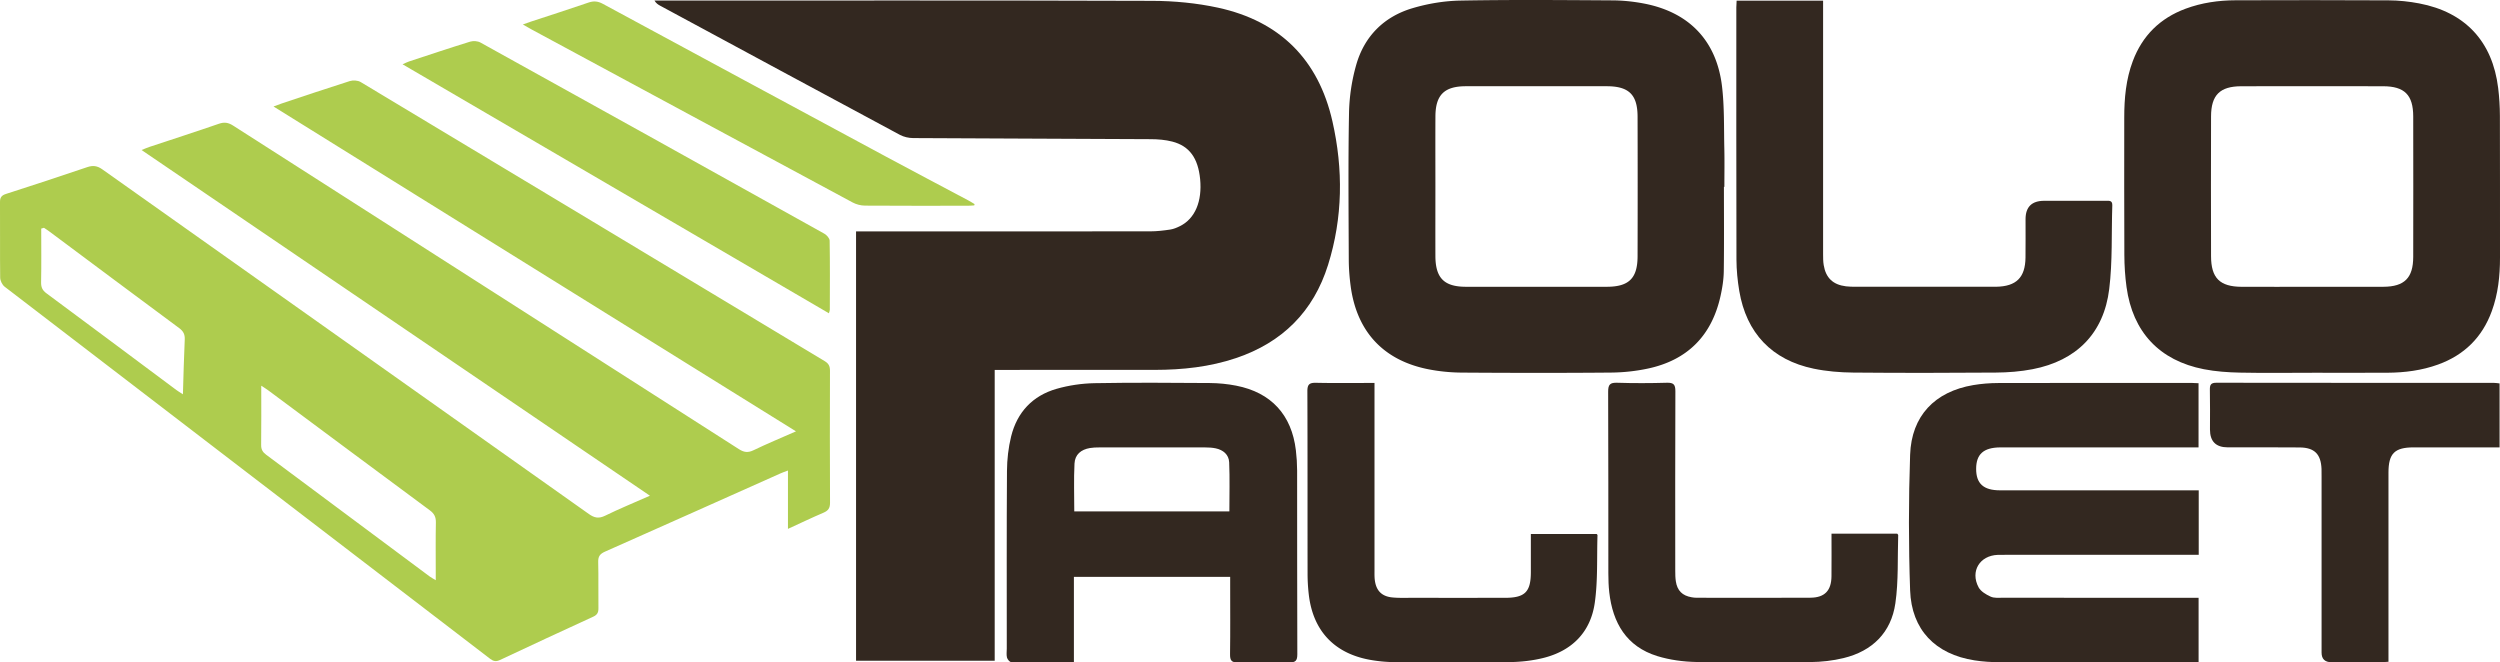<?xml version="1.0" encoding="UTF-8"?>
<svg data-bbox="0 -0.003 1000 265.002" viewBox="0 0 1000 265" xmlns="http://www.w3.org/2000/svg" data-type="color">
    <g>
        <path d="M342.43 92.57h3.83c37.93 0 75.86.01 113.79-.03 2.69 0 5.39-.32 8.05-.72 1.35-.2 2.69-.77 3.93-1.39 5.99-2.99 8.89-9.88 8.02-18.82-.82-8.35-4.28-13.21-11.15-14.98-2.76-.71-5.71-.95-8.57-.96-31.69-.18-63.37-.25-95.06-.44-1.77-.01-3.73-.45-5.29-1.28-32.02-17.18-64-34.45-95.99-51.71-.78-.42-1.53-.91-2.2-2.02h2.86c65.42 0 130.85-.1 196.27.12 8.79.03 17.75.88 26.33 2.74 24.69 5.38 40.13 20.74 45.72 45.44 4.36 19.23 4.18 38.51-1.74 57.43-5.83 18.64-18.27 31.02-36.78 37.27-10.54 3.55-21.45 4.72-32.5 4.73-20.04.02-40.07 0-60.11.01h-3.96V264.3h-55.46V92.57Z" fill="#332820" data-color="1"/>
        <path d="M689.57 74.74c0 11.27.1 22.54-.06 33.8-.05 3.32-.59 6.69-1.32 9.95-3.51 15.76-13.2 25.55-29 28.93-4.79 1.03-9.78 1.56-14.68 1.61-19.93.18-39.87.15-59.81.01-4.35-.03-8.77-.45-13.04-1.27-18.18-3.48-28.99-15.05-31.41-33.41-.45-3.41-.72-6.86-.74-10.3-.07-19.65-.27-39.31.1-58.95a75.7 75.7 0 0 1 2.89-19.21c3.28-11.42 11.08-19.22 22.45-22.61 6.17-1.84 12.77-2.94 19.2-3.06 20.3-.38 40.62-.21 60.92-.08 4.26.03 8.58.49 12.76 1.31 17.93 3.52 28.83 14.92 30.98 33.1.97 8.19.73 16.54.92 24.81.12 5.12.02 10.24.02 15.37h-.2Zm-115.41-.27c0 9.31-.03 18.63 0 27.94.03 8.78 3.47 12.28 12.16 12.3 18.82.03 37.64.03 56.45 0 8.8-.02 12.24-3.41 12.26-12.18.05-18.63.05-37.25 0-55.88-.02-8.76-3.46-12.14-12.28-12.16-18.82-.03-37.64-.03-56.45 0-8.59.02-12.09 3.51-12.13 12.04-.05 9.31-.01 18.63-.01 27.94" fill="#332820" data-color="1"/>
        <path d="M924.77 149.11c-9.6 0-19.19.14-28.78-.06-4.82-.1-9.71-.44-14.43-1.36-17.8-3.47-28.49-14.9-30.95-32.88-.58-4.23-.85-8.53-.87-12.8-.09-18.35-.05-36.7-.04-55.05 0-7.68.69-15.25 3.42-22.52 3.84-10.21 10.9-17.16 21.1-20.95 6.46-2.4 13.18-3.36 20.02-3.38 20.4-.06 40.8-.09 61.21.03 4.08.02 8.21.46 12.21 1.22 18.43 3.5 29.33 15.21 31.61 33.84.45 3.69.68 7.42.69 11.14.07 18.91.02 37.81.04 56.72 0 7.31-.76 14.5-3.29 21.42-3.82 10.46-11 17.53-21.44 21.32-6.56 2.38-13.38 3.25-20.32 3.29-10.06.05-20.12.01-30.18.01Zm.11-34.39c9.5 0 19 .04 28.51-.01 8.39-.05 11.89-3.55 11.9-11.96.04-18.72.03-37.44 0-56.16-.01-8.6-3.46-12.08-12.05-12.09q-28.365-.06-56.73 0c-8.55.02-12.07 3.52-12.09 12.1-.05 18.63-.05 37.25 0 55.88.02 8.75 3.51 12.2 12.24 12.24 9.41.04 18.82 0 28.23 0Z" fill="#332820" data-color="1"/>
        <path d="M694.68.28h34.56v101.3c0 1.49 0 2.99.24 4.45.84 5.13 3.72 7.86 8.91 8.5 1.29.16 2.6.17 3.9.17 18.26.01 36.53 0 54.79 0h1.4c8.03-.14 11.62-3.68 11.72-11.66.06-5.12.02-10.25.02-15.37q0-7.35 7.46-7.35h24.6c1.29 0 2.71-.27 2.64 1.83-.37 11.16.12 22.42-1.23 33.45-2.16 17.73-13.11 28.68-30.65 32.08-4.82.93-9.8 1.32-14.72 1.35-19.01.15-38.02.17-57.03 0-5.28-.05-10.65-.49-15.81-1.56-16.73-3.47-26.95-14.26-29.78-31.12-.69-4.12-1.1-8.33-1.12-12.5-.09-33.63-.05-67.26-.05-100.9 0-.82.07-1.65.12-2.68Z" fill="#332820" data-color="1"/>
        <path d="M879.43 178.96h-79.38c-6.62.07-9.57 2.7-9.59 8.55-.02 5.89 2.9 8.61 9.5 8.62 22.55.03 45.11.01 67.66.01h11.87v25.79h-77.04c-1.12 0-2.24-.02-3.35.02-7.19.26-11.07 6.55-7.68 12.95.88 1.66 3 2.92 4.83 3.75 1.43.65 3.29.45 4.96.45 24.79.02 49.58.02 74.37.02h3.86v25.79h-3.02c-25.44 0-50.88.03-76.33-.03-3.44 0-6.91-.21-10.3-.74-15.65-2.44-25.19-12.23-25.74-28.01-.63-18.05-.62-36.16 0-54.21.54-15.58 9.86-25.27 25.23-27.88 3.29-.56 6.67-.82 10.01-.83 25.81-.07 51.63-.04 77.44-.04.83 0 1.65.07 2.69.12v25.66Z" fill="#332820" data-color="1"/>
        <path d="M429.55 264.9c-8.72 0-16.91.04-25.1-.08-.59 0-1.48-1.08-1.66-1.81-.28-1.14-.08-2.4-.08-3.62 0-23.67-.08-47.33.08-71 .03-4.61.56-9.34 1.66-13.81 2.39-9.7 8.6-16.31 18.21-19.06 4.87-1.39 10.06-2.15 15.12-2.25 15.37-.28 30.75-.17 46.13-.06 3.52.03 7.09.37 10.55 1.05 14 2.73 22.21 11.67 23.89 25.85.32 2.68.49 5.39.5 8.08.04 24.51-.02 49.01.08 73.52.01 2.63-.78 3.31-3.3 3.25-6.8-.16-13.61-.19-20.41.01-2.7.08-3.23-.88-3.2-3.34.13-9.22.05-18.45.05-27.67v-3.22h-62.51v34.16Zm.15-60.34h62.05c0-6.66.19-13.15-.08-19.62-.13-3.09-2.39-4.98-5.42-5.61-1.36-.28-2.77-.36-4.16-.36-14.16-.02-28.33-.02-42.49 0-1.21 0-2.43.04-3.62.24-3.6.61-5.99 2.6-6.18 6.21-.32 6.29-.09 12.61-.09 19.15Z" fill="#332820" data-color="1"/>
        <path d="M549.8 153.17v75.21c0 1.21-.03 2.43.12 3.63.53 4.26 2.77 6.56 7.05 6.97 2.49.24 5.02.15 7.54.15 12.48.01 24.97.01 37.45 0 8.02 0 10.37-2.34 10.38-10.27v-15.27h26.33c.12.17.33.32.33.46-.29 9.01.17 18.12-1.08 26.99-1.66 11.82-9.13 19.35-20.78 22.19-4.3 1.05-8.83 1.55-13.26 1.61-15.18.19-30.37.13-45.55.03-3.52-.02-7.09-.34-10.55-.98-14.23-2.65-22.63-11.74-24.27-26.11a73 73 0 0 1-.48-8.36c-.04-24.31.02-48.62-.08-72.92-.01-2.76.83-3.43 3.47-3.38 7.62.17 15.25.06 23.39.06Z" fill="#332820" data-color="1"/>
        <path d="M732.61 213.47h26.28c.19.25.39.4.39.55-.3 9.1.16 18.31-1.13 27.28-1.68 11.71-9.19 19.13-20.72 21.93-4.3 1.05-8.83 1.55-13.27 1.6-15.19.19-30.38.27-45.57-.03-5.25-.1-10.66-.82-15.66-2.36-12.35-3.82-17.85-13.27-19.23-25.56-.28-2.49-.35-5.02-.36-7.53-.03-24.23.03-48.45-.08-72.68-.01-2.86.77-3.66 3.6-3.57 6.61.21 13.24.19 19.85 0 2.67-.08 3.45.66 3.44 3.38-.1 23.95-.06 47.89-.05 71.84 0 1.39.02 2.8.23 4.18.56 3.76 2.6 5.77 6.34 6.41.64.11 1.3.19 1.95.19 15.19.01 30.38.08 45.57-.02 5.7-.04 8.34-2.86 8.4-8.54.06-5.57.01-11.14.01-17.06Z" fill="#332820" data-color="1"/>
        <path d="M999.83 153.39v25.56h-3.39c-10.34 0-20.68-.02-31.02 0-7.6.02-10.02 2.45-10.03 10.08-.02 23.94 0 47.87 0 71.81v3.87c-1.25.07-2.23.18-3.21.18-6.52.01-13.04 0-19.56 0q-3.99 0-3.99-3.86v-70.41c0-1.02.02-2.05-.02-3.07-.24-5.87-2.8-8.51-8.71-8.57-9.59-.1-19.19-.03-28.79-.04q-7.12 0-7.12-7.14c0-5.31.08-10.62-.04-15.93-.04-2.01.46-2.77 2.63-2.77 36.98.06 73.97.04 110.95.05.72 0 1.44.13 2.3.22Z" fill="#332820" data-color="1"/>
        <path d="M259.96 198.28C191.94 152.02 124.54 106.2 56.62 60.01c1.36-.54 2.22-.93 3.11-1.23 9.29-3.08 18.6-6.08 27.85-9.28 2.17-.75 3.76-.48 5.67.74 67.41 43.15 134.87 86.23 202.27 129.39 2.04 1.31 3.63 1.55 5.85.48 5.36-2.58 10.86-4.86 17.02-7.57-69.83-43.42-139.12-86.51-208.98-129.94 1.48-.55 2.31-.89 3.16-1.17 9.11-3.03 18.2-6.11 27.35-9 1.3-.41 3.21-.29 4.35.39 61.91 37.17 123.76 74.44 185.65 111.66 1.59.96 2.08 2.05 2.07 3.82-.05 17.61-.07 35.22.02 52.82.01 2.11-.72 3.15-2.61 3.96-4.6 1.96-9.11 4.13-14.22 6.47v-23.34c-1.33.51-2.19.79-3 1.16-23.4 10.44-46.78 20.92-70.21 31.3-2.02.9-2.75 1.94-2.69 4.15.16 6.14 0 12.3.09 18.44.03 1.71-.45 2.67-2.09 3.42-12.45 5.7-24.88 11.48-37.27 17.31-1.59.75-2.65.54-4-.5C131.3 213.89 66.56 164.33 1.88 114.7c-.98-.75-1.79-2.4-1.81-3.64C-.06 101 .08 90.94 0 80.88c-.02-1.96.66-2.75 2.46-3.33 10.82-3.48 21.63-7.01 32.39-10.68 2.35-.8 4.05-.57 6.11.89 64.84 45.97 129.73 91.85 194.57 137.83 2.26 1.6 3.98 1.93 6.52.69 5.67-2.77 11.51-5.17 17.91-7.99Zm-155.46-44c0 8.42.06 16.05-.04 23.68-.02 1.79.58 2.88 2 3.93 21.83 16.21 43.61 32.47 65.42 48.71.62.46 1.31.81 2.42 1.48v-3.24c0-6.61-.08-13.22.05-19.83.04-2.18-.63-3.55-2.41-4.87-21.56-15.94-43.06-31.96-64.59-47.96-.71-.53-1.48-.99-2.85-1.9M17.59 91.12c-.37.11-.73.22-1.1.32 0 7.15.09 14.3-.05 21.44-.04 1.99.5 3.23 2.11 4.42 17.37 12.86 34.68 25.8 52.01 38.71.71.53 1.47.97 2.61 1.71.24-7.63.39-14.77.73-21.89.1-2.11-.57-3.37-2.27-4.62-17.3-12.8-34.53-25.69-51.79-38.55-.73-.55-1.5-1.04-2.26-1.55Z" fill="#aecc4e" data-color="2"/>
        <path d="M331.56 125.31c-56.8-33.17-113.39-66.22-170.53-99.59 1.19-.53 1.86-.9 2.57-1.13 8.14-2.68 16.27-5.4 24.46-7.93 1.24-.38 3.01-.26 4.13.36 45.88 25.41 91.72 50.9 137.53 76.45.96.54 2.12 1.83 2.14 2.79.16 9.22.09 18.44.07 27.66 0 .34-.17.67-.37 1.4Z" fill="#aecc4e" data-color="2"/>
        <path d="M389.7 82.16c-.87.05-1.75.14-2.62.14-13.7 0-27.39.05-41.08-.05-1.68-.01-3.52-.49-5-1.29-42.91-23.07-85.79-46.21-128.67-69.34-.87-.47-1.71-.97-3.19-1.82 1.58-.56 2.48-.91 3.4-1.21 7.61-2.51 15.25-4.93 22.82-7.55 2.12-.73 3.79-.58 5.77.49 37.77 20.44 75.57 40.82 113.38 61.18 10.91 5.87 21.87 11.63 32.81 17.45.86.46 1.68.98 2.51 1.48z" fill="#aecc4e" data-color="2"/>
    </g>
</svg>
